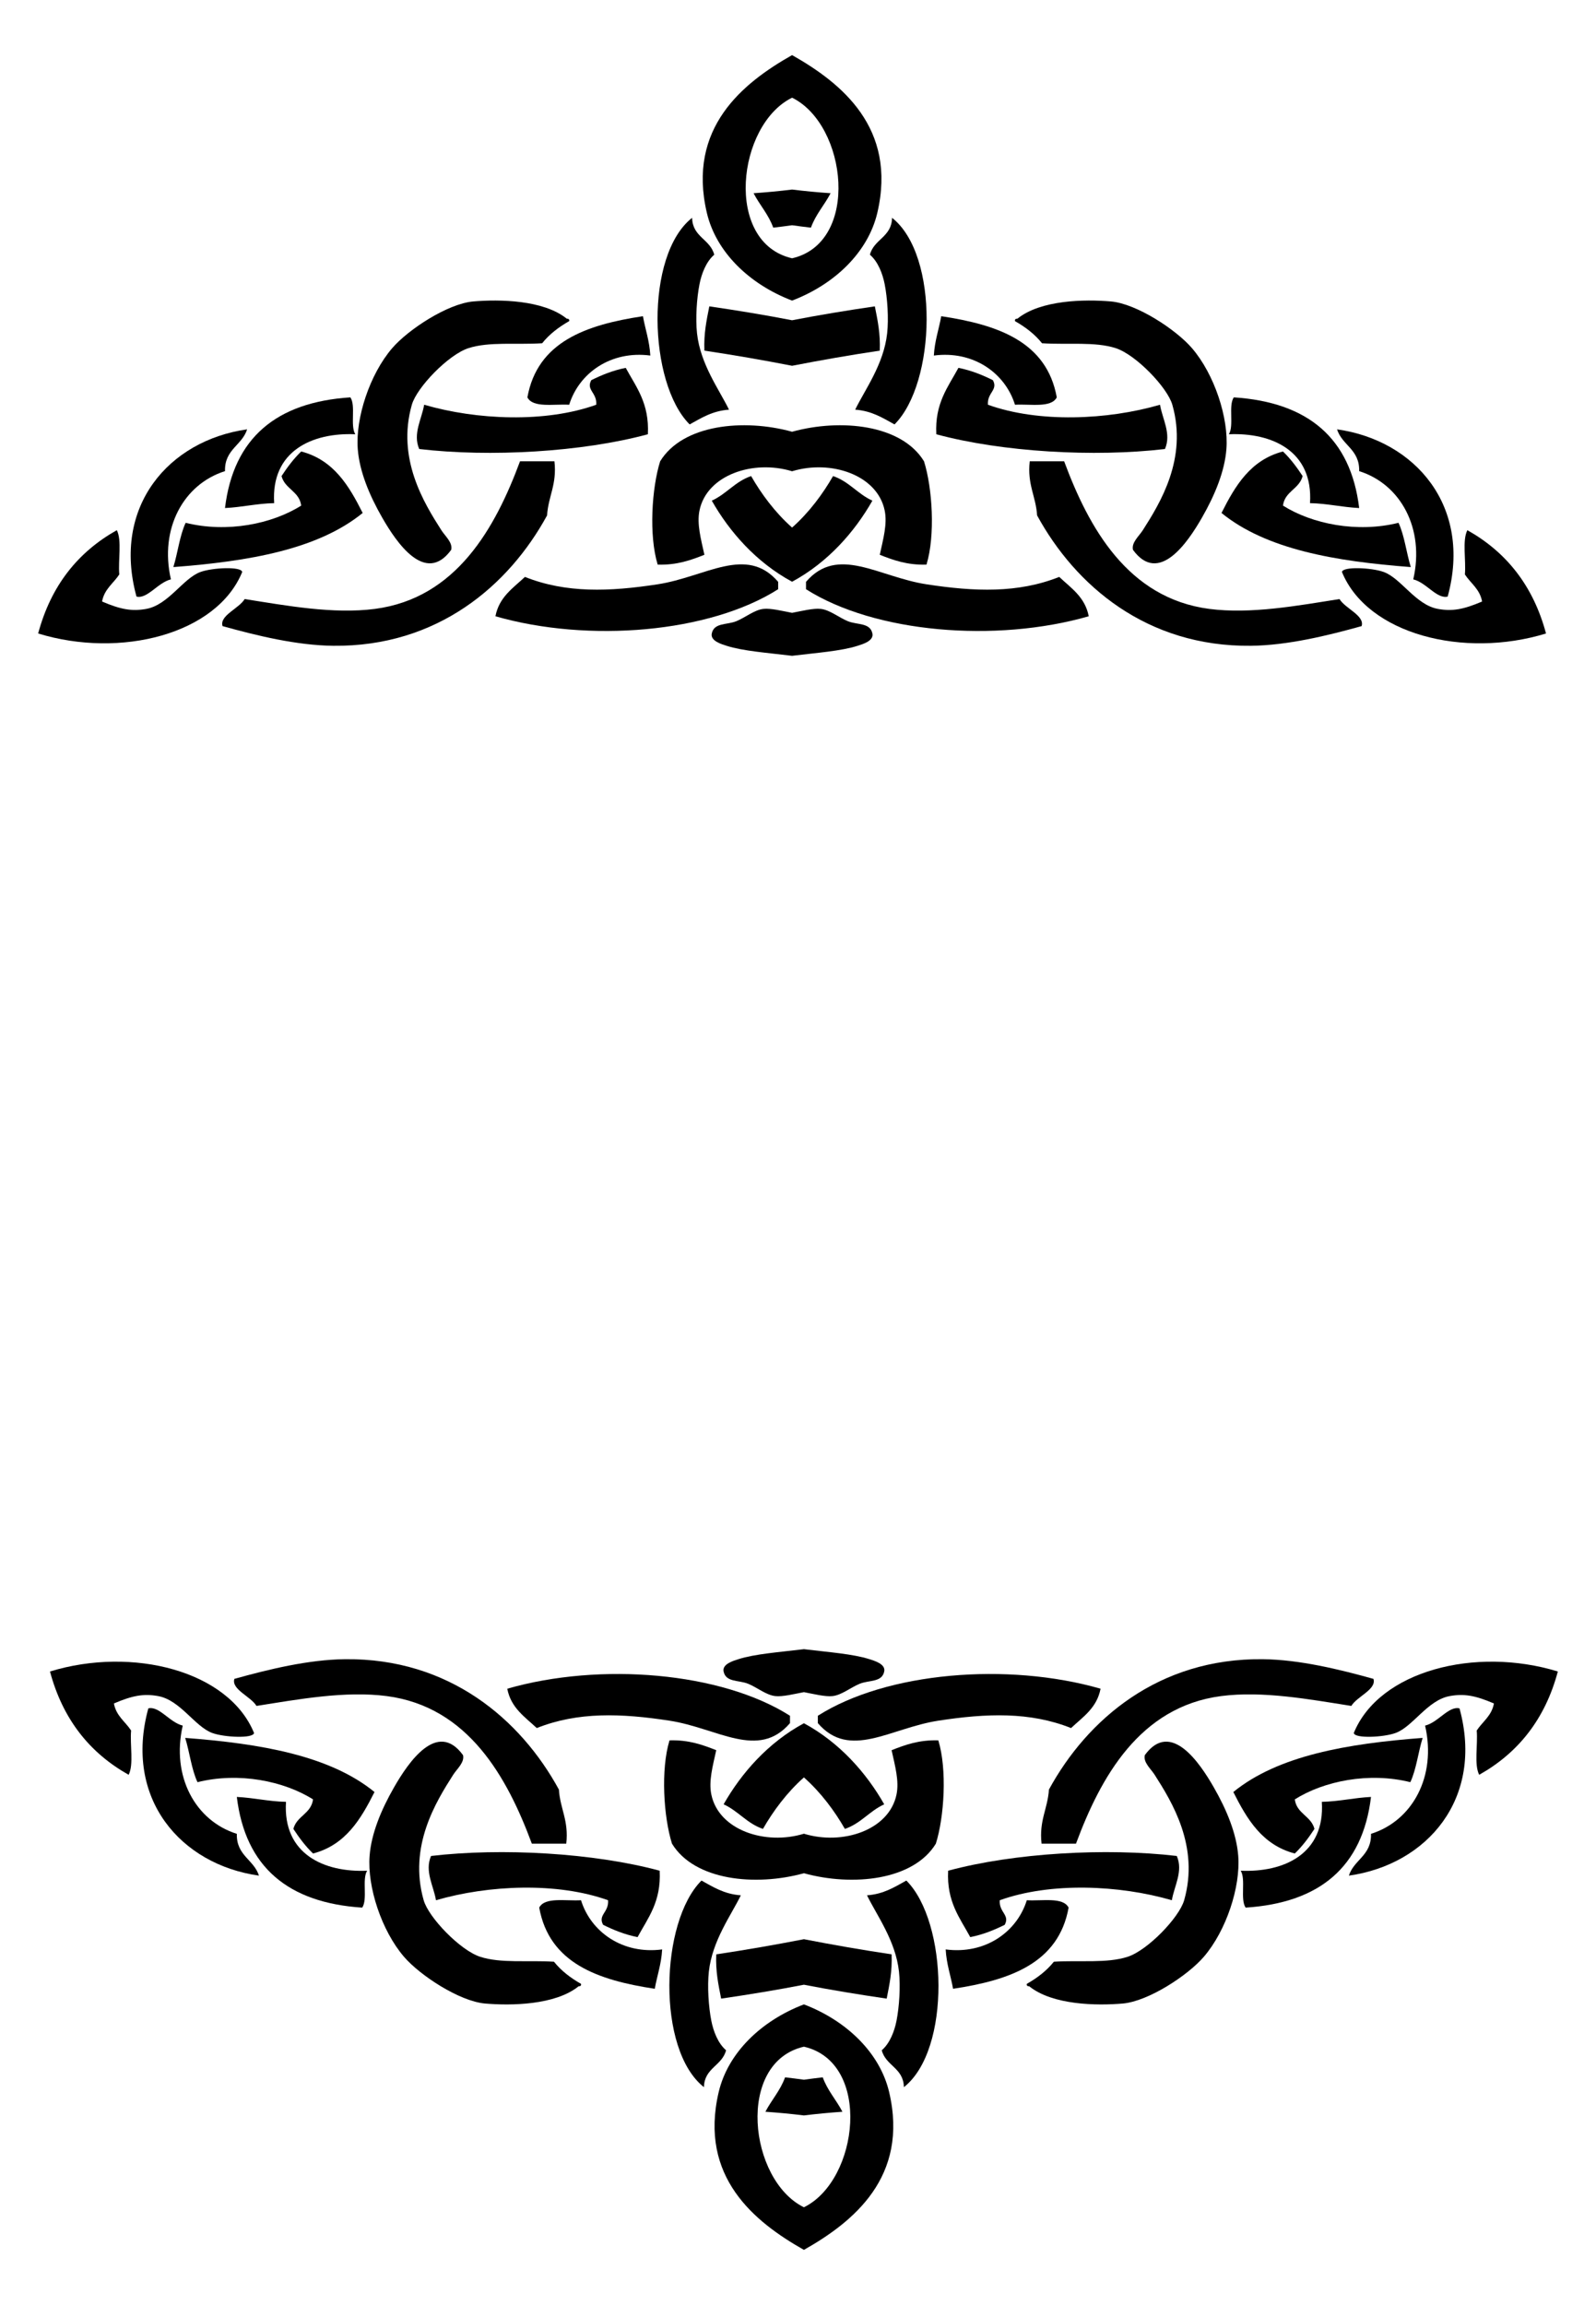 <?xml version="1.0" encoding="utf-8"?>

<!DOCTYPE svg PUBLIC "-//W3C//DTD SVG 1.1//EN" "http://www.w3.org/Graphics/SVG/1.1/DTD/svg11.dtd">
<svg version="1.1" id="Layer_1" xmlns="http://www.w3.org/2000/svg" xmlns:xlink="http://www.w3.org/1999/xlink" x="0px" y="0px"
	 viewBox="0 0 1164 1680.338" enable-background="new 0 0 1164 1680.338" xml:space="preserve">
<g id="_x36_Btd2P_1_">
	<g>
		<g>
			<path fill-rule="evenodd" clip-rule="evenodd" d="M577.686,446.761c7.28-1.379,15.572-3.487,20.915-2.879
				c6.651,0.763,13.203,6.29,19.722,8.964c6.847,2.814,16.297,0.947,17.932,8.968c1.171,5.462-7.303,7.856-10.758,8.964
				c-11.999,3.856-30.111,5.141-46.618,7.17c-0.397,0.049-0.795,0.097-1.193,0.145c-0.398-0.048-0.796-0.097-1.193-0.145
				c-16.506-2.029-34.619-3.315-46.618-7.17c-3.454-1.109-11.929-3.502-10.758-8.964c1.635-8.021,11.085-6.154,17.932-8.968
				c6.519-2.674,13.07-8.202,19.722-8.964C562.114,443.274,570.405,445.383,577.686,446.761z"/>
			<path fill-rule="evenodd" clip-rule="evenodd" d="M586.314,1233.577c-7.28,1.379-15.572,3.487-20.915,2.879
				c-6.651-0.763-13.203-6.29-19.722-8.964c-6.847-2.814-16.297-0.947-17.932-8.968c-1.171-5.462,7.303-7.855,10.758-8.964
				c11.999-3.856,30.111-5.141,46.618-7.17c0.397-0.049,0.795-0.097,1.193-0.145c0.398,0.048,0.796,0.096,1.193,0.145
				c16.506,2.029,34.619,3.315,46.618,7.17c3.454,1.109,11.929,3.502,10.758,8.964c-1.635,8.021-11.085,6.154-17.932,8.968
				c-6.519,2.674-13.07,8.202-19.722,8.964C601.886,1237.064,593.595,1234.955,586.314,1233.577z"/>
			<path fill-rule="evenodd" clip-rule="evenodd" d="M577.686,384.597c12.546-11.098,22.546-24.743,29.879-37.538
				c11.627,3.915,17.991,13.089,28.69,17.928c-12.92,22.722-32.422,44.991-58.568,59.101c-26.146-14.11-45.648-36.379-58.568-59.101
				c10.699-4.839,17.063-14.013,28.69-17.928C555.14,359.854,565.14,373.499,577.686,384.597z"/>
			<path fill-rule="evenodd" clip-rule="evenodd" d="M586.314,1295.741c-12.546,11.098-22.546,24.743-29.879,37.538
				c-11.627-3.915-17.991-13.089-28.69-17.928c12.92-22.722,32.422-44.99,58.568-59.101c26.146,14.11,45.648,36.379,58.568,59.101
				c-10.699,4.839-17.063,14.013-28.69,17.928C608.86,1320.484,598.86,1306.839,586.314,1295.741z"/>
			<path fill-rule="evenodd" clip-rule="evenodd" d="M577.686,138.185c9.13,1.124,18.493,2.015,28.085,2.678
				c-4.486,8.662-10.872,15.42-14.341,25.103c-4.629-0.535-9.209-1.12-13.744-1.749c-4.535,0.629-9.115,1.214-13.744,1.749
				c-3.469-9.682-9.855-16.44-14.341-25.103C559.192,140.2,568.556,139.309,577.686,138.185z"/>
			<path fill-rule="evenodd" clip-rule="evenodd" d="M586.314,1542.153c-9.13-1.124-18.493-2.015-28.085-2.677
				c4.486-8.662,10.872-15.42,14.341-25.103c4.629,0.535,9.209,1.12,13.744,1.749c4.535-0.629,9.115-1.214,13.744-1.749
				c3.469,9.682,9.855,16.44,14.341,25.103C604.808,1540.138,595.444,1541.028,586.314,1542.153z"/>
			<path fill-rule="evenodd" clip-rule="evenodd" d="M577.686,233.469c19.679-3.819,39.857-7.139,60.362-10.132
				c1.978,9.981,4.117,19.792,3.587,32.277c-21.743,3.251-43.025,6.965-63.949,11.035c-20.924-4.071-42.206-7.784-63.949-11.035
				c-0.53-12.485,1.61-22.296,3.587-32.277C537.829,226.33,558.007,229.65,577.686,233.469z"/>
			<path fill-rule="evenodd" clip-rule="evenodd" d="M586.314,1446.868c-19.679,3.819-39.857,7.139-60.362,10.132
				c-1.978-9.981-4.117-19.792-3.587-32.277c21.743-3.251,43.025-6.965,63.949-11.035c20.924,4.071,42.206,7.784,63.949,11.035
				c0.53,12.485-1.61,22.296-3.587,32.277C626.171,1454.007,605.993,1450.687,586.314,1446.868z"/>
			<path fill-rule="evenodd" clip-rule="evenodd" d="M586.314,1492.043c-49.816,11.421-40.172,97.381,0,117.074
				C626.486,1589.424,636.13,1503.464,586.314,1492.043z M586.314,1640.169c-35.874-20.301-76.718-53.025-62.156-115.035
				c6.678-28.426,30.84-51.981,62.156-63.931c31.315,11.951,55.478,35.505,62.156,63.931
				C663.032,1587.143,622.189,1619.868,586.314,1640.169z"/>
			<path fill-rule="evenodd" clip-rule="evenodd" d="M577.686,188.295c49.816-11.421,40.172-97.381,0-117.074
				C537.514,90.914,527.87,176.873,577.686,188.295z M577.686,40.169c35.874,20.301,76.718,53.025,62.156,115.035
				c-6.678,28.426-30.84,51.981-62.156,63.931c-31.315-11.95-55.478-35.505-62.156-63.931
				C500.968,93.194,541.811,60.47,577.686,40.169z"/>
			<path fill-rule="evenodd" clip-rule="evenodd" d="M577.686,314.747c35.455-9.789,79.872-5.258,96.222,21.555
				c6.128,19.53,8.301,54.09,1.794,75.307c-14.183,0.431-24.208-3.289-34.067-7.17c2.53-11.594,5.601-22.436,3.583-32.277
				c-5.325-25.993-39.274-37.246-67.533-28.613c-28.259-8.634-62.208,2.62-67.533,28.613c-2.018,9.84,1.053,20.683,3.583,32.277
				c-9.859,3.882-19.884,7.601-34.067,7.17c-6.508-21.217-4.335-55.777,1.794-75.307
				C497.814,309.489,542.231,304.958,577.686,314.747z"/>
			<path fill-rule="evenodd" clip-rule="evenodd" d="M586.314,1365.591c-35.455,9.789-79.872,5.258-96.222-21.555
				c-6.128-19.53-8.301-54.09-1.794-75.307c14.183-0.431,24.208,3.289,34.067,7.17c-2.53,11.594-5.601,22.436-3.583,32.277
				c5.325,25.993,39.274,37.247,67.533,28.613c28.259,8.634,62.208-2.62,67.533-28.613c2.018-9.84-1.053-20.683-3.583-32.277
				c9.859-3.882,19.884-7.601,34.067-7.17c6.508,21.217,4.335,55.777-1.794,75.307
				C666.186,1370.849,621.769,1375.38,586.314,1365.591z"/>
			<path fill-rule="evenodd" clip-rule="evenodd" d="M772.524,420.573c8.611,8.121,18.831,14.639,21.515,28.69
				c-67.897,19.501-156.125,12.106-206.197-19.722c0-1.797,0-3.587,0-5.38c23.206-26.944,52.695-3.62,87.859,1.793
				C710.913,431.372,742.516,432.524,772.524,420.573z"/>
			<path fill-rule="evenodd" clip-rule="evenodd" d="M391.476,1259.764c-8.611-8.121-18.831-14.639-21.515-28.69
				c67.897-19.501,156.125-12.106,206.197,19.722c0,1.797,0,3.587,0,5.38c-23.206,26.944-52.695,3.62-87.859-1.793
				C453.087,1248.966,421.484,1247.814,391.476,1259.764z"/>
			<path fill-rule="evenodd" clip-rule="evenodd" d="M781.153,1259.764c8.611-8.121,18.831-14.639,21.515-28.69
				c-67.897-19.501-156.125-12.106-206.197,19.722c0,1.797,0,3.587,0,5.38c23.206,26.944,52.695,3.62,87.859-1.793
				C719.542,1248.966,751.145,1247.814,781.153,1259.764z"/>
			<path fill-rule="evenodd" clip-rule="evenodd" d="M382.847,420.573c-8.611,8.121-18.831,14.639-21.515,28.69
				c67.897,19.501,156.125,12.106,206.197-19.722c0-1.797,0-3.587,0-5.38c-23.206-26.944-52.695-3.62-87.859,1.793
				C444.458,431.372,412.855,432.524,382.847,420.573z"/>
			<path fill-rule="evenodd" clip-rule="evenodd" d="M623.703,298.648c6.968-14.404,20.815-32.932,23.309-55.586
				c1.193-10.835,0.213-25.71-1.794-35.86c-1.51-7.65-4.799-16.374-10.758-21.519c2.928-11.413,15.873-12.813,16.138-26.892
				c34.638,27.253,32.004,120.511,1.794,150.615C643.9,304.751,635.956,299.543,623.703,298.648z"/>
			<path fill-rule="evenodd" clip-rule="evenodd" d="M540.297,1381.69c-6.968,14.404-20.815,32.932-23.309,55.586
				c-1.193,10.835-0.213,25.71,1.794,35.86c1.51,7.65,4.799,16.374,10.758,21.519c-2.928,11.413-15.873,12.813-16.138,26.892
				c-34.638-27.253-32.004-120.511-1.794-150.615C520.1,1375.587,528.044,1380.795,540.297,1381.69z"/>
			<path fill-rule="evenodd" clip-rule="evenodd" d="M632.331,1381.69c6.968,14.404,20.815,32.932,23.309,55.586
				c1.193,10.835,0.213,25.71-1.794,35.86c-1.51,7.65-4.799,16.374-10.758,21.519c2.928,11.413,15.873,12.813,16.138,26.892
				c34.638-27.253,32.004-120.511,1.794-150.615C652.529,1375.587,644.584,1380.795,632.331,1381.69z"/>
			<path fill-rule="evenodd" clip-rule="evenodd" d="M531.669,298.648c-6.968-14.404-20.815-32.932-23.309-55.586
				c-1.193-10.835-0.213-25.71,1.794-35.86c1.51-7.65,4.799-16.374,10.758-21.519c-2.928-11.413-15.873-12.813-16.138-26.892
				c-34.638,27.253-32.004,120.511-1.794,150.615C511.472,304.751,519.416,299.543,531.669,298.648z"/>
			<path fill-rule="evenodd" clip-rule="evenodd" d="M681.079,259.201c0.604-10.754,3.672-19.044,5.38-28.689
				c41.547,6.268,76.968,18.661,84.271,59.169c-4.07,7.885-19.188,4.721-30.479,5.38
				C732.963,271.671,709.621,255.433,681.079,259.201z"/>
			<path fill-rule="evenodd" clip-rule="evenodd" d="M482.921,1421.137c-0.604,10.754-3.672,19.044-5.38,28.689
				c-41.546-6.268-76.968-18.661-84.271-59.169c4.07-7.885,19.188-4.721,30.479-5.38
				C431.037,1408.667,454.379,1424.905,482.921,1421.137z"/>
			<path fill-rule="evenodd" clip-rule="evenodd" d="M689.707,1421.137c0.604,10.754,3.672,19.044,5.38,28.689
				c41.547-6.268,76.968-18.661,84.271-59.169c-4.07-7.885-19.188-4.721-30.479-5.38
				C741.591,1408.667,718.249,1424.905,689.707,1421.137z"/>
			<path fill-rule="evenodd" clip-rule="evenodd" d="M474.293,259.201c-0.604-10.754-3.672-19.044-5.38-28.689
				c-41.546,6.268-76.968,18.661-84.271,59.169c4.07,7.885,19.188,4.721,30.479,5.38
				C422.409,271.671,445.751,255.433,474.293,259.201z"/>
			<path fill-rule="evenodd" clip-rule="evenodd" d="M699.01,268.165c9.461,1.897,17.505,5.208,25.103,8.964
				c4.04,7.233-4.294,9.053-3.587,17.932c37.064,13.303,87.185,11.144,125.512,0c1.631,10.183,8.445,21.158,3.587,32.273
				c-51.578,6.048-118.78,2.225-166.753-10.754C681.712,293.901,691.457,282.126,699.01,268.165z"/>
			<path fill-rule="evenodd" clip-rule="evenodd" d="M464.99,1412.173c-9.461-1.896-17.505-5.208-25.103-8.964
				c-4.04-7.233,4.294-9.052,3.587-17.932c-37.064-13.303-87.185-11.144-125.513,0c-1.631-10.183-8.445-21.158-3.587-32.273
				c51.578-6.048,118.78-2.225,166.753,10.754C482.288,1386.437,472.543,1398.211,464.99,1412.173z"/>
			<path fill-rule="evenodd" clip-rule="evenodd" d="M707.639,1412.173c9.461-1.896,17.505-5.208,25.103-8.964
				c4.04-7.233-4.294-9.052-3.587-17.932c37.064-13.303,87.185-11.144,125.513,0c1.631-10.183,8.445-21.158,3.587-32.273
				c-51.578-6.048-118.78-2.225-166.753,10.754C690.34,1386.437,700.085,1398.211,707.639,1412.173z"/>
			<path fill-rule="evenodd" clip-rule="evenodd" d="M456.361,268.165c-9.461,1.897-17.505,5.208-25.103,8.964
				c-4.04,7.233,4.294,9.053,3.587,17.932c-37.064,13.303-87.185,11.144-125.512,0c-1.631,10.183-8.445,21.158-3.587,32.273
				c51.578,6.048,118.78,2.225,166.753-10.754C473.66,293.901,463.915,282.126,456.361,268.165z"/>
			<path fill-rule="evenodd" clip-rule="evenodd" d="M740.251,234.098c-0.332-1.525,0.696-1.694,1.794-1.794
				c17.022-13.733,49.196-14.186,68.133-12.551c18.771,1.62,47.535,20.532,59.169,34.07c16.4,19.077,26.826,50.941,25.103,73.51
				c-1.241,16.264-8.371,33.58-17.928,50.205c-10.179,17.711-31.349,49.196-50.205,23.313c-1.267-5.318,4.375-9.962,7.17-14.345
				c12.566-19.681,32.745-52.161,21.519-91.446c-3.613-12.636-26.657-36.534-41.241-41.237c-15.188-4.906-34.413-2.387-53.792-3.587
				C754.669,243.585,747.86,238.444,740.251,234.098z"/>
			<path fill-rule="evenodd" clip-rule="evenodd" d="M423.749,1446.239c0.331,1.525-0.696,1.694-1.794,1.794
				c-17.022,13.733-49.196,14.186-68.133,12.551c-18.771-1.621-47.535-20.532-59.169-34.07c-16.4-19.077-26.826-50.942-25.103-73.51
				c1.241-16.264,8.371-33.58,17.928-50.205c10.179-17.711,31.349-49.196,50.205-23.313c1.267,5.318-4.375,9.962-7.17,14.345
				c-12.566,19.682-32.745,52.161-21.519,91.446c3.613,12.636,26.657,36.534,41.241,41.237c15.188,4.906,34.413,2.387,53.792,3.587
				C409.331,1436.752,416.14,1441.894,423.749,1446.239z"/>
			<path fill-rule="evenodd" clip-rule="evenodd" d="M748.88,1446.239c-0.331,1.525,0.696,1.694,1.794,1.794
				c17.022,13.733,49.196,14.186,68.133,12.551c18.771-1.621,47.535-20.532,59.169-34.07c16.4-19.077,26.826-50.942,25.103-73.51
				c-1.241-16.264-8.371-33.58-17.928-50.205c-10.179-17.711-31.349-49.196-50.205-23.313c-1.267,5.318,4.375,9.962,7.17,14.345
				c12.566,19.682,32.745,52.161,21.519,91.446c-3.613,12.636-26.657,36.534-41.241,41.237c-15.188,4.906-34.413,2.387-53.792,3.587
				C763.298,1436.752,756.489,1441.894,748.88,1446.239z"/>
			<path fill-rule="evenodd" clip-rule="evenodd" d="M415.12,234.098c0.332-1.525-0.696-1.694-1.794-1.794
				c-17.022-13.733-49.196-14.186-68.133-12.551c-18.771,1.62-47.535,20.532-59.169,34.07c-16.4,19.077-26.826,50.941-25.103,73.51
				c1.241,16.264,8.371,33.58,17.928,50.205c10.179,17.711,31.349,49.196,50.205,23.313c1.267-5.318-4.375-9.962-7.17-14.345
				c-12.566-19.681-32.745-52.161-21.519-91.446c3.613-12.636,26.657-36.534,41.241-41.237c15.188-4.906,34.413-2.387,53.792-3.587
				C400.702,243.585,407.511,238.444,415.12,234.098z"/>
			<path fill-rule="evenodd" clip-rule="evenodd" d="M751.009,336.302c8.368,0,16.735,0,25.103,0
				c17.943,48.341,46.323,99.78,105.787,107.58c30.273,3.97,64.494-2.357,95.033-7.17c4.195,6.979,18.499,12.01,16.138,19.722
				c-24.808,6.917-54.02,14.054-80.688,14.345c-76.077,0.836-128.109-43.926-155.996-95.029
				C755.491,361.702,749.083,353.166,751.009,336.302z"/>
			<path fill-rule="evenodd" clip-rule="evenodd" d="M412.991,1344.036c-8.368,0-16.735,0-25.103,0
				c-17.943-48.341-46.323-99.78-105.787-107.58c-30.273-3.97-64.494,2.357-95.033,7.17c-4.195-6.979-18.499-12.01-16.138-19.722
				c24.808-6.917,54.02-14.054,80.688-14.345c76.077-0.836,128.109,43.926,155.996,95.029
				C408.509,1318.635,414.917,1327.172,412.991,1344.036z"/>
			<path fill-rule="evenodd" clip-rule="evenodd" d="M759.637,1344.036c8.368,0,16.735,0,25.103,0
				c17.943-48.341,46.323-99.78,105.787-107.58c30.273-3.97,64.494,2.357,95.033,7.17c4.195-6.979,18.499-12.01,16.138-19.722
				c-24.808-6.917-54.02-14.054-80.688-14.345c-76.077-0.836-128.109,43.926-155.996,95.029
				C764.119,1318.635,757.711,1327.172,759.637,1344.036z"/>
			<path fill-rule="evenodd" clip-rule="evenodd" d="M404.363,336.302c-8.368,0-16.735,0-25.103,0
				c-17.943,48.341-46.323,99.78-105.787,107.58c-30.273,3.97-64.494-2.357-95.033-7.17c-4.195,6.979-18.499,12.01-16.138,19.722
				c24.808,6.917,54.02,14.054,80.688,14.345c76.077,0.836,128.109-43.926,155.996-95.029
				C399.881,361.702,406.289,353.166,404.363,336.302z"/>
			<path fill-rule="evenodd" clip-rule="evenodd" d="M935.69,329.131c5.491,5.267,10.087,11.432,14.345,17.928
				c-2.441,9.509-12.927,10.979-14.345,21.515c21.155,13.362,53.98,20.094,84.275,12.551c4.383,9.362,5.712,21.781,8.964,32.277
				c-55.011-4.162-105.467-12.875-138.064-39.447C900.868,354.075,912.006,335.326,935.69,329.131z"/>
			<path fill-rule="evenodd" clip-rule="evenodd" d="M228.31,1351.207c-5.491-5.267-10.087-11.432-14.345-17.928
				c2.442-9.509,12.927-10.979,14.345-21.515c-21.155-13.362-53.98-20.094-84.275-12.551c-4.383-9.362-5.712-21.781-8.964-32.277
				c55.011,4.162,105.467,12.875,138.064,39.447C263.132,1326.262,251.994,1345.012,228.31,1351.207z"/>
			<path fill-rule="evenodd" clip-rule="evenodd" d="M944.319,1351.207c5.491-5.267,10.087-11.432,14.345-17.928
				c-2.441-9.509-12.927-10.979-14.345-21.515c21.155-13.362,53.98-20.094,84.275-12.551c4.383-9.362,5.712-21.781,8.964-32.277
				c-55.011,4.162-105.467,12.875-138.064,39.447C909.497,1326.262,920.634,1345.012,944.319,1351.207z"/>
			<path fill-rule="evenodd" clip-rule="evenodd" d="M219.681,329.131c-5.491,5.267-10.087,11.432-14.345,17.928
				c2.442,9.509,12.927,10.979,14.345,21.515c-21.155,13.362-53.98,20.094-84.275,12.551c-4.383,9.362-5.712,21.781-8.964,32.277
				c55.011-4.162,105.467-12.875,138.064-39.447C254.503,354.075,243.366,335.326,219.681,329.131z"/>
			<path fill-rule="evenodd" clip-rule="evenodd" d="M896.243,316.58c3.893-6.272-0.523-20.845,3.587-26.9
				c53.884,3.491,85.277,29.478,91.446,80.688c-12.536-0.611-22.999-3.296-35.86-3.583
				C957.846,328.623,927.511,315.232,896.243,316.58z"/>
			<path fill-rule="evenodd" clip-rule="evenodd" d="M267.757,1363.758c-3.893,6.272,0.523,20.845-3.587,26.9
				c-53.884-3.491-85.277-29.478-91.446-80.688c12.536,0.611,22.999,3.296,35.86,3.583
				C206.154,1351.715,236.489,1365.105,267.757,1363.758z"/>
			<path fill-rule="evenodd" clip-rule="evenodd" d="M904.872,1363.758c3.893,6.272-0.523,20.845,3.587,26.9
				c53.884-3.491,85.277-29.478,91.446-80.688c-12.536,0.611-22.999,3.296-35.86,3.583
				C966.475,1351.715,936.139,1365.105,904.872,1363.758z"/>
			<path fill-rule="evenodd" clip-rule="evenodd" d="M259.128,316.58c-3.893-6.272,0.523-20.845-3.587-26.9
				c-53.884,3.491-85.277,29.478-91.446,80.688c12.536-0.611,22.999-3.296,35.86-3.583
				C197.525,328.623,227.861,315.232,259.128,316.58z"/>
			<path fill-rule="evenodd" clip-rule="evenodd" d="M975.137,312.993c57.11,8.051,98.69,56.208,80.688,121.925
				c-7.866,1.963-15.623-10.294-25.102-12.551c8.54-37.175-9.369-69.481-39.447-78.895
				C991.674,327.537,978.883,324.785,975.137,312.993z"/>
			<path fill-rule="evenodd" clip-rule="evenodd" d="M188.863,1367.345c-57.11-8.051-98.69-56.208-80.688-121.925
				c7.866-1.963,15.623,10.294,25.102,12.551c-8.54,37.175,9.369,69.481,39.447,78.895
				C172.326,1352.801,185.117,1355.552,188.863,1367.345z"/>
			<path fill-rule="evenodd" clip-rule="evenodd" d="M983.766,1367.345c57.11-8.051,98.69-56.208,80.688-121.925
				c-7.866-1.963-15.623,10.294-25.102,12.551c8.54,37.175-9.369,69.481-39.447,78.895
				C1000.302,1352.801,987.512,1355.552,983.766,1367.345z"/>
			<path fill-rule="evenodd" clip-rule="evenodd" d="M180.234,312.993c-57.11,8.051-98.69,56.208-80.688,121.925
				c7.866,1.963,15.623-10.294,25.102-12.551c-8.54-37.175,9.369-69.481,39.447-78.895
				C163.698,327.537,176.488,324.785,180.234,312.993z"/>
			<path fill-rule="evenodd" clip-rule="evenodd" d="M978.725,416.99c0.497-4.158,21.677-3.226,30.479,0
				c12.732,4.662,23.232,23.928,39.447,26.892c10.411,1.904,18.628,0.479,32.277-5.377c-1.65-9.112-8.305-13.214-12.552-19.726
				c0.921-10.43-2.018-24.727,1.794-32.273c28.332,15.895,48.039,40.412,57.376,75.307
				C1067.327,480.28,997.25,462.267,978.725,416.99z"/>
			<path fill-rule="evenodd" clip-rule="evenodd" d="M185.275,1263.348c-0.497,4.158-21.677,3.226-30.479,0
				c-12.732-4.662-23.232-23.927-39.447-26.892c-10.411-1.904-18.628-0.479-32.277,5.377c1.65,9.112,8.305,13.214,12.552,19.726
				c-0.921,10.43,2.018,24.727-1.794,32.273c-28.332-15.895-48.039-40.412-57.376-75.307
				C96.673,1200.058,166.751,1218.071,185.275,1263.348z"/>
			<path fill-rule="evenodd" clip-rule="evenodd" d="M987.353,1263.348c0.497,4.158,21.677,3.226,30.479,0
				c12.732-4.662,23.232-23.927,39.447-26.892c10.411-1.904,18.628-0.479,32.277,5.377c-1.65,9.112-8.305,13.214-12.552,19.726
				c0.921,10.43-2.018,24.727,1.794,32.273c28.332-15.895,48.04-40.412,57.376-75.307
				C1075.956,1200.058,1005.878,1218.071,987.353,1263.348z"/>
			<path fill-rule="evenodd" clip-rule="evenodd" d="M176.647,416.99c-0.497-4.158-21.677-3.226-30.479,0
				c-12.732,4.662-23.232,23.928-39.447,26.892c-10.411,1.904-18.628,0.479-32.277-5.377c1.65-9.112,8.305-13.214,12.552-19.726
				c-0.921-10.43,2.018-24.727-1.794-32.273c-28.332,15.895-48.039,40.412-57.376,75.307
				C88.044,480.28,158.122,462.267,176.647,416.99z"/>
		</g>
	</g>
</g>
</svg>
